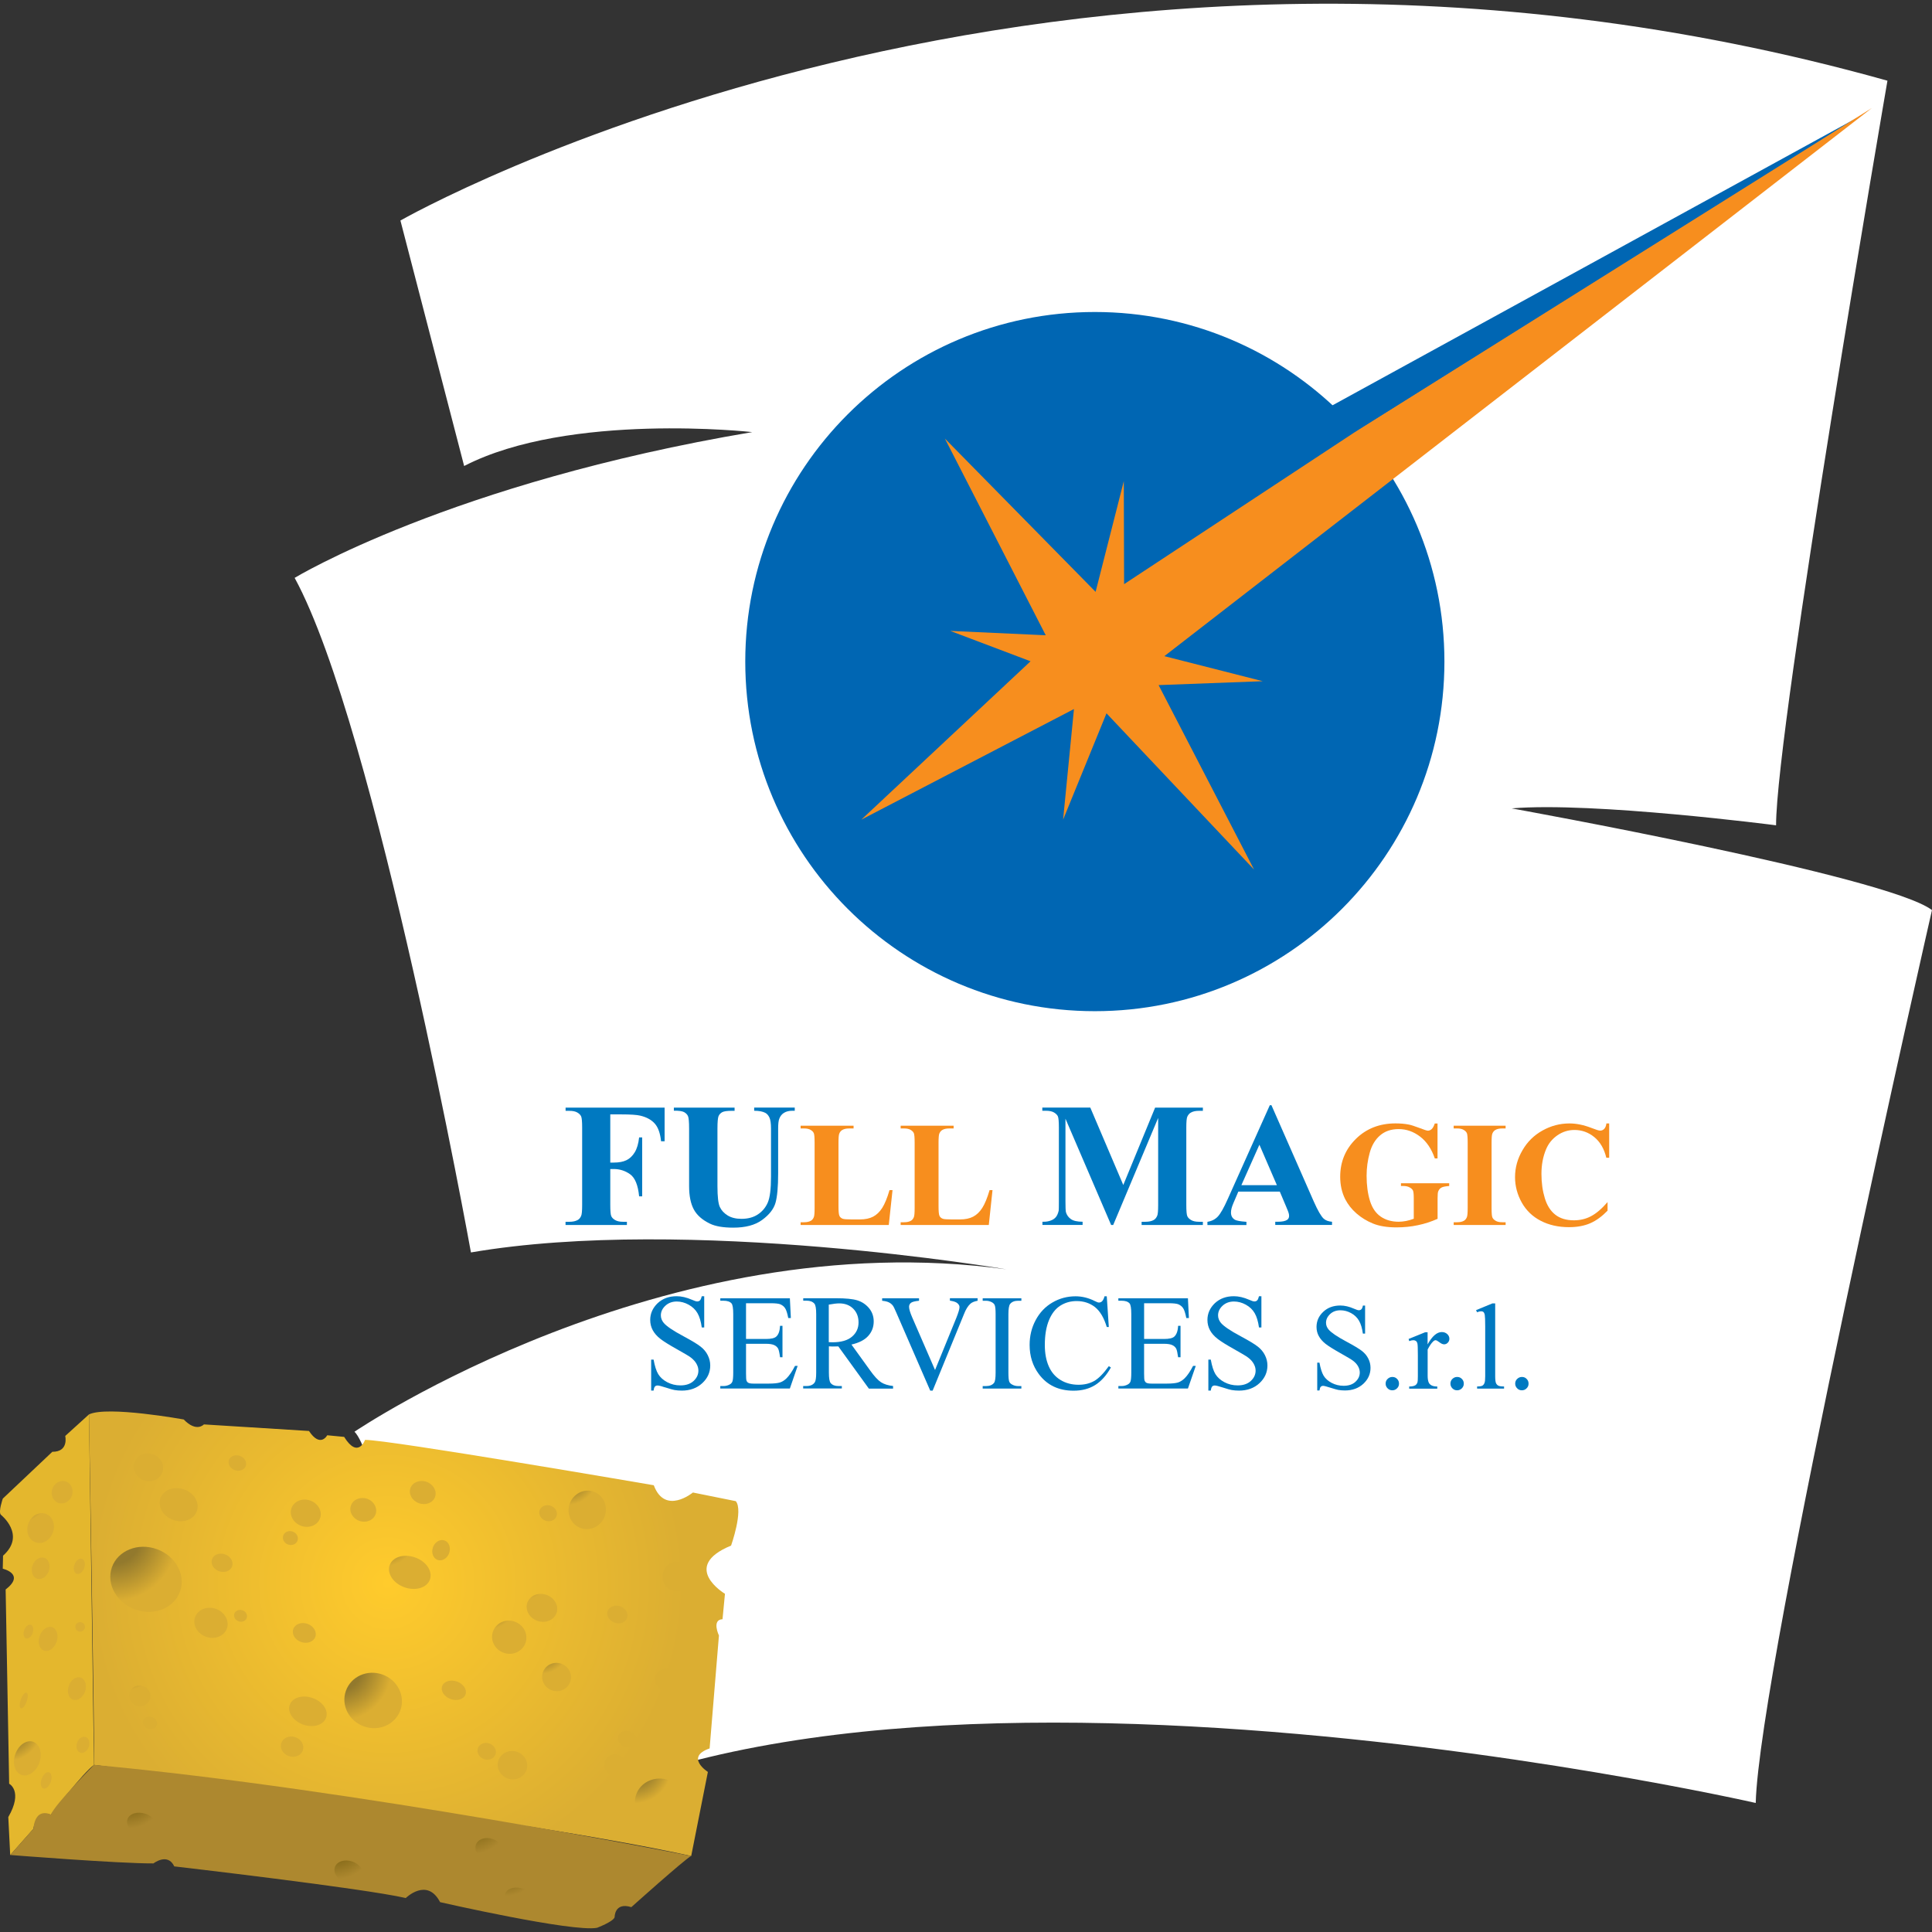 <?xml version="1.0" encoding="utf-8"?>
<!-- Generator: Adobe Illustrator 16.0.0, SVG Export Plug-In . SVG Version: 6.00 Build 0)  -->
<!DOCTYPE svg PUBLIC "-//W3C//DTD SVG 1.1//EN" "http://www.w3.org/Graphics/SVG/1.1/DTD/svg11.dtd">
<svg version="1.1" id="Livello_1" xmlns="http://www.w3.org/2000/svg" xmlns:xlink="http://www.w3.org/1999/xlink" x="0px" y="0px"
	 width="100px" height="100px" viewBox="0 0 100 100" enable-background="new 0 0 100 100" xml:space="preserve">
<rect x="0" y="0" width="100" height="100" fill="#333333" stroke="none"/>
<g>
	<path fill="#FFFFFF" d="M20.726,11.414c0,0,33.805-19.344,76.968-7.237c0,0-5.765,33.455-5.765,38.541
		c0,0-9.475-1.229-13.686-0.876c0,0,19.476,3.511,21.756,5.264c0,0-8.946,39.202-9.123,46.215c0,0-51.692-11.797-67.607,4.347
		c0,0-3.165-21.808-4.92-23.563c0,0,15.982-10.847,33.75-8.403c0,0-16.493-2.805-27.723-0.876c0,0-4.913-27.196-9.125-34.916
		c0,0,8.071-4.912,23.685-7.545c0,0-9.475-1.053-14.912,1.755L20.726,11.414z"/>
	<g>
		
			<radialGradient id="SVGID_1_" cx="-2750.031" cy="1791.548" r="2.291" gradientTransform="matrix(6.415 2.275 2.275 -6.415 13585.656 17831.106)" gradientUnits="userSpaceOnUse">
			<stop  offset="0" style="stop-color:#FFCB2C"/>
			<stop  offset="0.989" style="stop-color:#DBAE32"/>
		</radialGradient>
		<path fill="url(#SVGID_1_)" d="M4.606,73.209c0,0,0.292,16.789,0.266,18.141c0,0,22.379,2.827,30.905,4.715l0.863-4.351
			c0,0-1.206-0.767,0.09-1.216l0.482-5.844c0,0-0.39-0.82,0.186-0.843l0.126-1.316c0,0-2.342-1.399,0.317-2.496
			c0,0,0.644-1.818,0.245-2.299l-2.221-0.448c0,0-1.443,1.191-2.025-0.376c0,0-13.693-2.356-14.946-2.348
			c0,0-0.359,1.007-1.081-0.155l-0.876-0.084c0,0-0.352,0.671-0.944-0.222l-5.44-0.34c0,0-0.381,0.432-1.044-0.256
			C9.507,73.472,5.561,72.753,4.606,73.209z"/>
		<path fill="#E4B72D" d="M4.606,73.209l-1.23,1.116c0,0,0.2,0.826-0.668,0.82l-2.562,2.421c0,0-0.239,0.674-0.106,0.834
			c0,0,1.334,1.042,0.118,2.122l-0.015,0.674c0,0,1.191,0.273,0.149,1.076l0.182,10.054c0,0,0.736,0.375-0.045,1.725l0.099,1.966
			l1.199-1.354c0,0,0.121-0.981,0.904-0.735c0,0,1.688-2.202,2.235-2.575L4.606,73.209z"/>
		<path fill="#AD882F" d="M30.9,99.783c0,0,0.828-0.31,0.913-0.546c0,0-0.02-0.8,0.865-0.524c0,0,2.721-2.44,3.094-2.648
			c0,0-17.349-3.466-30.905-4.715c0,0-2.002,2.014-2.235,2.575c0,0-0.792-0.433-0.904,0.735l-1.199,1.354
			c0,0,5.63,0.446,7.414,0.436c0,0,0.733-0.573,1.078,0.154c0,0,9.815,1.135,11.981,1.638c0,0,1.104-1.087,1.777,0.213
			C22.781,98.457,29.645,100.021,30.9,99.783z"/>
		<g>
			<g>
				<g>
					
						<radialGradient id="SVGID_2_" cx="-2752.525" cy="1791.544" r="0.266" gradientTransform="matrix(6.415 2.275 2.275 -6.415 13588.512 17828.469)" gradientUnits="userSpaceOnUse">
						<stop  offset="0.284" style="stop-color:#92792D"/>
						<stop  offset="0.694" style="stop-color:#DBAE32"/>
					</radialGradient>
					<path fill="url(#SVGID_2_)" d="M8.406,76.204c-0.132,0.371-0.562,0.557-0.961,0.416c-0.398-0.143-0.618-0.559-0.486-0.928
						c0.132-0.37,0.562-0.559,0.96-0.415C8.322,75.415,8.538,75.83,8.406,76.204z"/>
				</g>
				
					<radialGradient id="SVGID_3_" cx="-2752.269" cy="1791.361" r="0.355" gradientTransform="matrix(6.415 2.275 2.275 -6.415 13588.512 17828.469)" gradientUnits="userSpaceOnUse">
					<stop  offset="0.284" style="stop-color:#92792D"/>
					<stop  offset="0.694" style="stop-color:#DBAE32"/>
				</radialGradient>
				<path fill="url(#SVGID_3_)" d="M10.189,78.215c-0.155,0.438-0.703,0.64-1.223,0.458c-0.519-0.183-0.816-0.688-0.663-1.124
					c0.155-0.438,0.703-0.64,1.222-0.457C10.049,77.273,10.346,77.78,10.189,78.215z"/>
				
					<radialGradient id="SVGID_4_" cx="-2751.928" cy="1791.78" r="0.218" gradientTransform="matrix(6.415 2.275 2.275 -6.415 13588.512 17828.469)" gradientUnits="userSpaceOnUse">
					<stop  offset="0.284" style="stop-color:#92792D"/>
					<stop  offset="0.694" style="stop-color:#DBAE32"/>
				</radialGradient>
				<path fill="url(#SVGID_4_)" d="M12.722,75.878c-0.071,0.206-0.326,0.301-0.567,0.217c-0.241-0.087-0.379-0.32-0.306-0.525
					c0.072-0.202,0.328-0.3,0.569-0.214C12.657,75.44,12.792,75.674,12.722,75.878z"/>
				<g>
					
						<radialGradient id="SVGID_5_" cx="-2752.373" cy="1790.674" r="0.694" gradientTransform="matrix(6.415 2.275 2.275 -6.415 13588.512 17828.469)" gradientUnits="userSpaceOnUse">
						<stop  offset="0.284" style="stop-color:#92792D"/>
						<stop  offset="0.694" style="stop-color:#DBAE32"/>
					</radialGradient>
					<path fill="url(#SVGID_5_)" d="M9.321,82.371c-0.306,0.865-1.342,1.284-2.317,0.938s-1.516-1.326-1.21-2.19
						c0.306-0.862,1.345-1.284,2.32-0.937C9.085,80.529,9.627,81.506,9.321,82.371z"/>
				</g>
				
					<radialGradient id="SVGID_6_" cx="-2751.697" cy="1790.537" r="0.301" gradientTransform="matrix(6.415 2.275 2.275 -6.415 13588.512 17828.469)" gradientUnits="userSpaceOnUse">
					<stop  offset="0.284" style="stop-color:#92792D"/>
					<stop  offset="0.694" style="stop-color:#DBAE32"/>
				</radialGradient>
				<path fill="url(#SVGID_6_)" d="M11.745,84.29c-0.143,0.397-0.626,0.59-1.082,0.429c-0.454-0.163-0.707-0.615-0.566-1.014
					c0.14-0.398,0.626-0.593,1.081-0.43C11.63,83.438,11.885,83.895,11.745,84.29z"/>
				
					<radialGradient id="SVGID_7_" cx="-2751.467" cy="1790.69" r="0.215" gradientTransform="matrix(6.415 2.275 2.275 -6.415 13588.512 17828.469)" gradientUnits="userSpaceOnUse">
					<stop  offset="0.284" style="stop-color:#92792D"/>
					<stop  offset="0.694" style="stop-color:#DBAE32"/>
				</radialGradient>
				<path fill="url(#SVGID_7_)" d="M12.77,83.747c-0.056,0.157-0.245,0.236-0.421,0.171c-0.177-0.061-0.273-0.241-0.22-0.397
					c0.057-0.158,0.245-0.233,0.421-0.172C12.728,83.41,12.826,83.587,12.77,83.747z"/>
				
					<radialGradient id="SVGID_8_" cx="-2751.754" cy="1791.021" r="0.296" gradientTransform="matrix(6.415 2.275 2.275 -6.415 13588.512 17828.469)" gradientUnits="userSpaceOnUse">
					<stop  offset="0.284" style="stop-color:#92792D"/>
					<stop  offset="0.694" style="stop-color:#DBAE32"/>
				</radialGradient>
				<path fill="url(#SVGID_8_)" d="M12.015,81.074c-0.084,0.241-0.388,0.354-0.674,0.253c-0.289-0.102-0.452-0.379-0.368-0.621
					c0.087-0.241,0.387-0.354,0.677-0.252C11.936,80.557,12.099,80.835,12.015,81.074z"/>
				
					<radialGradient id="SVGID_9_" cx="-2751.299" cy="1791.602" r="0.244" gradientTransform="matrix(6.415 2.275 2.275 -6.415 13588.512 17828.469)" gradientUnits="userSpaceOnUse">
					<stop  offset="0.284" style="stop-color:#92792D"/>
					<stop  offset="0.694" style="stop-color:#DBAE32"/>
				</radialGradient>
				<path fill="url(#SVGID_9_)" d="M16.566,78.586c-0.129,0.362-0.564,0.536-0.972,0.393c-0.41-0.146-0.635-0.556-0.508-0.915
					c0.13-0.363,0.564-0.54,0.972-0.397C16.468,77.811,16.696,78.223,16.566,78.586z"/>
				
					<radialGradient id="SVGID_10_" cx="-2751.304" cy="1791.398" r="0.175" gradientTransform="matrix(6.415 2.275 2.275 -6.415 13588.512 17828.469)" gradientUnits="userSpaceOnUse">
					<stop  offset="0.284" style="stop-color:#92792D"/>
					<stop  offset="0.694" style="stop-color:#DBAE32"/>
				</radialGradient>
				<path fill="url(#SVGID_10_)" d="M15.401,79.74c-0.067,0.188-0.287,0.277-0.489,0.205c-0.205-0.07-0.318-0.281-0.25-0.467
					c0.064-0.186,0.284-0.277,0.488-0.204C15.354,79.347,15.466,79.554,15.401,79.74z"/>
				
					<radialGradient id="SVGID_11_" cx="-2750.88" cy="1791.764" r="0.301" gradientTransform="matrix(6.415 2.275 2.275 -6.415 13588.512 17828.469)" gradientUnits="userSpaceOnUse">
					<stop  offset="0.284" style="stop-color:#92792D"/>
					<stop  offset="0.694" style="stop-color:#DBAE32"/>
				</radialGradient>
				<path fill="url(#SVGID_11_)" d="M19.442,78.372c-0.112,0.317-0.488,0.473-0.842,0.349c-0.354-0.127-0.547-0.483-0.435-0.798
					c0.112-0.313,0.489-0.469,0.843-0.346C19.358,77.7,19.552,78.061,19.442,78.372z"/>
				
					<radialGradient id="SVGID_12_" cx="-2750.492" cy="1792.016" r="0.209" gradientTransform="matrix(6.415 2.275 2.275 -6.415 13588.512 17828.469)" gradientUnits="userSpaceOnUse">
					<stop  offset="0.284" style="stop-color:#92792D"/>
					<stop  offset="0.694" style="stop-color:#DBAE32"/>
				</radialGradient>
				<path fill="url(#SVGID_12_)" d="M22.52,77.479c-0.109,0.306-0.483,0.451-0.833,0.328c-0.354-0.123-0.551-0.475-0.444-0.781
					c0.11-0.306,0.483-0.451,0.834-0.328C22.43,76.825,22.627,77.173,22.52,77.479z"/>
				
					<radialGradient id="SVGID_13_" cx="-2750.183" cy="1791.69" r="0.12" gradientTransform="matrix(6.415 2.275 2.275 -6.415 13588.512 17828.469)" gradientUnits="userSpaceOnUse">
					<stop  offset="0.284" style="stop-color:#92792D"/>
					<stop  offset="0.694" style="stop-color:#DBAE32"/>
				</radialGradient>
				<path fill="url(#SVGID_13_)" d="M23.25,80.386c-0.098,0.277-0.368,0.438-0.598,0.356c-0.233-0.081-0.34-0.373-0.242-0.654
					c0.099-0.277,0.365-0.435,0.598-0.354C23.242,79.815,23.346,80.107,23.25,80.386z"/>
				
					<radialGradient id="SVGID_14_" cx="-2750.466" cy="1791.407" r="0.395" gradientTransform="matrix(6.415 2.275 2.275 -6.415 13588.512 17828.469)" gradientUnits="userSpaceOnUse">
					<stop  offset="0.284" style="stop-color:#92792D"/>
					<stop  offset="0.694" style="stop-color:#DBAE32"/>
				</radialGradient>
				<path fill="url(#SVGID_14_)" d="M22.253,81.754c-0.151,0.429-0.738,0.609-1.317,0.404c-0.576-0.202-0.918-0.717-0.767-1.144
					s0.738-0.606,1.317-0.401C22.06,80.816,22.405,81.327,22.253,81.754z"/>
				
					<radialGradient id="SVGID_15_" cx="-2750.995" cy="1790.711" r="0.284" gradientTransform="matrix(6.415 2.275 2.275 -6.415 13588.512 17828.469)" gradientUnits="userSpaceOnUse">
					<stop  offset="0.284" style="stop-color:#92792D"/>
					<stop  offset="0.694" style="stop-color:#DBAE32"/>
				</radialGradient>
				<path fill="url(#SVGID_15_)" d="M16.322,84.722c-0.092,0.259-0.424,0.379-0.738,0.267c-0.317-0.108-0.498-0.412-0.404-0.67
					c0.092-0.259,0.421-0.381,0.738-0.268C16.23,84.159,16.412,84.461,16.322,84.722z"/>
				
					<radialGradient id="SVGID_16_" cx="-2750.791" cy="1790.166" r="0.287" gradientTransform="matrix(6.415 2.275 2.275 -6.415 13588.512 17828.469)" gradientUnits="userSpaceOnUse">
					<stop  offset="0.284" style="stop-color:#92792D"/>
					<stop  offset="0.694" style="stop-color:#DBAE32"/>
				</radialGradient>
				<path fill="url(#SVGID_16_)" d="M16.878,88.909c-0.134,0.379-0.665,0.539-1.185,0.356c-0.52-0.186-0.832-0.644-0.697-1.021
					c0.135-0.38,0.666-0.54,1.182-0.354C16.702,88.072,17.013,88.529,16.878,88.909z"/>
				
					<radialGradient id="SVGID_17_" cx="-2750.769" cy="1789.861" r="0.22" gradientTransform="matrix(6.415 2.275 2.275 -6.415 13588.512 17828.469)" gradientUnits="userSpaceOnUse">
					<stop  offset="0.284" style="stop-color:#92792D"/>
					<stop  offset="0.694" style="stop-color:#DBAE32"/>
				</radialGradient>
				<path fill="url(#SVGID_17_)" d="M15.674,90.602c-0.096,0.27-0.421,0.401-0.728,0.293c-0.306-0.107-0.478-0.415-0.382-0.683
					c0.095-0.271,0.418-0.399,0.727-0.292C15.598,90.026,15.769,90.332,15.674,90.602z"/>
				
					<radialGradient id="SVGID_18_" cx="-2751.985" cy="1789.846" r="0.359" gradientTransform="matrix(6.415 2.275 2.275 -6.415 13588.512 17828.469)" gradientUnits="userSpaceOnUse">
					<stop  offset="0.284" style="stop-color:#92792D"/>
					<stop  offset="0.694" style="stop-color:#DBAE32"/>
				</radialGradient>
				<path fill="url(#SVGID_18_)" d="M7.754,87.965c-0.102,0.279-0.413,0.422-0.7,0.318c-0.286-0.102-0.44-0.41-0.342-0.688
					c0.098-0.277,0.413-0.421,0.699-0.32C7.701,87.378,7.853,87.688,7.754,87.965z"/>
				
					<radialGradient id="SVGID_19_" cx="-2751.807" cy="1789.685" r="0.151" gradientTransform="matrix(6.415 2.275 2.275 -6.415 13588.512 17828.469)" gradientUnits="userSpaceOnUse">
					<stop  offset="0.284" style="stop-color:#92792D"/>
					<stop  offset="0.694" style="stop-color:#DBAE32"/>
				</radialGradient>
				<path fill="url(#SVGID_19_)" d="M8.114,89.302c-0.06,0.168-0.264,0.247-0.461,0.177c-0.194-0.07-0.303-0.261-0.247-0.426
					c0.059-0.166,0.267-0.247,0.46-0.178C8.063,88.945,8.173,89.133,8.114,89.302z"/>
				
					<radialGradient id="SVGID_20_" cx="-2750.419" cy="1790.307" r="0.565" gradientTransform="matrix(6.415 2.275 2.275 -6.415 13588.512 17828.469)" gradientUnits="userSpaceOnUse">
					<stop  offset="0.284" style="stop-color:#92792D"/>
					<stop  offset="0.694" style="stop-color:#DBAE32"/>
				</radialGradient>
				<path fill="url(#SVGID_20_)" d="M20.726,88.517c-0.264,0.74-1.107,1.119-1.887,0.842c-0.781-0.278-1.2-1.102-0.935-1.842
					c0.263-0.745,1.109-1.121,1.887-0.846C20.571,86.948,20.99,87.774,20.726,88.517z"/>
				
					<radialGradient id="SVGID_21_" cx="-2749.764" cy="1790.69" r="0.163" gradientTransform="matrix(6.415 2.275 2.275 -6.415 13588.512 17828.469)" gradientUnits="userSpaceOnUse">
					<stop  offset="0.284" style="stop-color:#92792D"/>
					<stop  offset="0.694" style="stop-color:#DBAE32"/>
				</radialGradient>
				<path fill="url(#SVGID_21_)" d="M24.096,87.704c-0.09,0.25-0.433,0.359-0.767,0.239c-0.335-0.118-0.534-0.419-0.444-0.669
					s0.432-0.356,0.767-0.239C23.986,87.157,24.185,87.453,24.096,87.704z"/>
				
					<radialGradient id="SVGID_22_" cx="-2749.36" cy="1790.36" r="0.184" gradientTransform="matrix(6.415 2.275 2.275 -6.415 13588.512 17828.469)" gradientUnits="userSpaceOnUse">
					<stop  offset="0.284" style="stop-color:#92792D"/>
					<stop  offset="0.694" style="stop-color:#DBAE32"/>
				</radialGradient>
				<path fill="url(#SVGID_22_)" d="M25.646,90.807c-0.079,0.223-0.345,0.332-0.598,0.244c-0.25-0.09-0.39-0.339-0.312-0.564
					c0.079-0.224,0.348-0.334,0.595-0.244C25.584,90.332,25.725,90.585,25.646,90.807z"/>
				
					<radialGradient id="SVGID_23_" cx="-2749.162" cy="1790.292" r="0.23" gradientTransform="matrix(6.415 2.275 2.275 -6.415 13588.512 17828.469)" gradientUnits="userSpaceOnUse">
					<stop  offset="0.284" style="stop-color:#92792D"/>
					<stop  offset="0.694" style="stop-color:#DBAE32"/>
				</radialGradient>
				<path fill="url(#SVGID_23_)" d="M27.249,91.621c-0.135,0.382-0.567,0.574-0.969,0.434c-0.398-0.141-0.612-0.564-0.48-0.943
					c0.138-0.383,0.57-0.576,0.969-0.436C27.17,90.817,27.384,91.24,27.249,91.621z"/>
				
					<radialGradient id="SVGID_24_" cx="-2748.061" cy="1790.36" r="0.408" gradientTransform="matrix(6.415 2.275 2.275 -6.415 13588.512 17828.469)" gradientUnits="userSpaceOnUse">
					<stop  offset="0.284" style="stop-color:#92792D"/>
					<stop  offset="0.694" style="stop-color:#DBAE32"/>
				</radialGradient>
				<path fill="url(#SVGID_24_)" d="M35.486,93.786c-0.233,0.661-0.998,0.992-1.702,0.742c-0.705-0.25-1.089-0.988-0.854-1.648
					c0.232-0.659,0.994-0.989,1.699-0.739C35.337,92.392,35.719,93.127,35.486,93.786z"/>
				
					<radialGradient id="SVGID_25_" cx="-2749.293" cy="1792.287" r="0.35" gradientTransform="matrix(6.415 2.275 2.275 -6.415 13588.512 17828.469)" gradientUnits="userSpaceOnUse">
					<stop  offset="0.284" style="stop-color:#92792D"/>
					<stop  offset="0.694" style="stop-color:#DBAE32"/>
				</radialGradient>
				<path fill="url(#SVGID_25_)" d="M31.305,78.473c-0.186,0.52-0.739,0.799-1.242,0.621c-0.502-0.177-0.758-0.744-0.575-1.264
					c0.185-0.517,0.741-0.798,1.244-0.621C31.231,77.389,31.487,77.957,31.305,78.473z"/>
				
					<radialGradient id="SVGID_26_" cx="-2749.518" cy="1792.23" r="0.123" gradientTransform="matrix(6.415 2.275 2.275 -6.415 13588.512 17828.469)" gradientUnits="userSpaceOnUse">
					<stop  offset="0.284" style="stop-color:#92792D"/>
					<stop  offset="0.694" style="stop-color:#DBAE32"/>
				</radialGradient>
				<path fill="url(#SVGID_26_)" d="M28.805,78.479c-0.076,0.214-0.332,0.318-0.573,0.23c-0.241-0.084-0.376-0.328-0.3-0.542
					c0.076-0.21,0.332-0.314,0.573-0.23C28.749,78.024,28.883,78.266,28.805,78.479z"/>
				
					<radialGradient id="SVGID_27_" cx="-2748.501" cy="1792.073" r="0.291" gradientTransform="matrix(6.415 2.275 2.275 -6.415 13588.512 17828.469)" gradientUnits="userSpaceOnUse">
					<stop  offset="0.284" style="stop-color:#92792D"/>
					<stop  offset="0.694" style="stop-color:#DBAE32"/>
				</radialGradient>
				<path fill="url(#SVGID_27_)" d="M35.748,81.846c-0.141,0.398-0.573,0.609-0.964,0.473c-0.39-0.138-0.589-0.573-0.449-0.973
					c0.14-0.397,0.573-0.612,0.963-0.472C35.688,81.012,35.888,81.447,35.748,81.846z"/>
				
					<radialGradient id="SVGID_28_" cx="-2748.266" cy="1791.309" r="0.169" gradientTransform="matrix(6.415 2.275 2.275 -6.415 13588.512 17828.469)" gradientUnits="userSpaceOnUse">
					<stop  offset="0.284" style="stop-color:#92792D"/>
					<stop  offset="0.694" style="stop-color:#DBAE32"/>
				</radialGradient>
				<path fill="url(#SVGID_28_)" d="M35.076,87.151c-0.104,0.297-0.444,0.446-0.761,0.334c-0.318-0.113-0.486-0.444-0.382-0.741
					c0.106-0.295,0.446-0.447,0.764-0.335C35.011,86.524,35.18,86.855,35.076,87.151z"/>
				
					<radialGradient id="SVGID_29_" cx="-2748.779" cy="1791.654" r="0.179" gradientTransform="matrix(6.415 2.275 2.275 -6.415 13588.512 17828.469)" gradientUnits="userSpaceOnUse">
					<stop  offset="0.284" style="stop-color:#92792D"/>
					<stop  offset="0.694" style="stop-color:#DBAE32"/>
				</radialGradient>
				<path fill="url(#SVGID_29_)" d="M32.461,83.747c-0.082,0.23-0.374,0.34-0.652,0.242c-0.28-0.099-0.438-0.368-0.356-0.602
					c0.082-0.232,0.376-0.34,0.655-0.242C32.383,83.247,32.545,83.515,32.461,83.747z"/>
				
					<radialGradient id="SVGID_30_" cx="-2749.35" cy="1791.481" r="0.313" gradientTransform="matrix(6.415 2.275 2.275 -6.415 13588.512 17828.469)" gradientUnits="userSpaceOnUse">
					<stop  offset="0.284" style="stop-color:#92792D"/>
					<stop  offset="0.694" style="stop-color:#DBAE32"/>
				</radialGradient>
				<path fill="url(#SVGID_30_)" d="M28.805,83.492c-0.129,0.37-0.576,0.55-0.994,0.402c-0.418-0.15-0.648-0.571-0.517-0.938
					c0.132-0.372,0.575-0.554,0.994-0.405C28.707,82.699,28.937,83.121,28.805,83.492z"/>
				
					<radialGradient id="SVGID_31_" cx="-2749.533" cy="1791.183" r="0.324" gradientTransform="matrix(6.415 2.275 2.275 -6.415 13588.512 17828.469)" gradientUnits="userSpaceOnUse">
					<stop  offset="0.284" style="stop-color:#92792D"/>
					<stop  offset="0.694" style="stop-color:#DBAE32"/>
				</radialGradient>
				<path fill="url(#SVGID_31_)" d="M27.199,85.039c-0.157,0.446-0.663,0.674-1.129,0.509c-0.463-0.166-0.713-0.658-0.553-1.104
					c0.157-0.446,0.663-0.674,1.125-0.508C27.109,84.102,27.356,84.593,27.199,85.039z"/>
				
					<radialGradient id="SVGID_32_" cx="-2749.041" cy="1790.994" r="0.32" gradientTransform="matrix(6.415 2.275 2.275 -6.415 13588.512 17828.469)" gradientUnits="userSpaceOnUse">
					<stop  offset="0.284" style="stop-color:#92792D"/>
					<stop  offset="0.694" style="stop-color:#DBAE32"/>
				</radialGradient>
				<path fill="url(#SVGID_32_)" d="M29.513,87.053c-0.134,0.382-0.559,0.575-0.949,0.438c-0.391-0.138-0.596-0.56-0.461-0.939
					c0.135-0.378,0.559-0.577,0.949-0.438C29.442,86.252,29.647,86.671,29.513,87.053z"/>
				
					<radialGradient id="SVGID_33_" cx="-2748.391" cy="1790.795" r="0.162" gradientTransform="matrix(6.415 2.275 2.275 -6.415 13588.512 17828.469)" gradientUnits="userSpaceOnUse">
					<stop  offset="0.284" style="stop-color:#92792D"/>
					<stop  offset="0.694" style="stop-color:#DBAE32"/>
				</radialGradient>
				<path fill="url(#SVGID_33_)" d="M32.945,90.181c-0.079,0.225-0.354,0.329-0.612,0.236c-0.262-0.094-0.407-0.346-0.329-0.567
					s0.354-0.328,0.615-0.235C32.874,89.701,33.023,89.957,32.945,90.181z"/>
				
					<radialGradient id="SVGID_34_" cx="-2748.376" cy="1790.595" r="0.109" gradientTransform="matrix(6.415 2.275 2.275 -6.415 13588.512 17828.469)" gradientUnits="userSpaceOnUse">
					<stop  offset="0.284" style="stop-color:#92792D"/>
					<stop  offset="0.694" style="stop-color:#DBAE32"/>
				</radialGradient>
				<path fill="url(#SVGID_34_)" d="M32.35,91.538c-0.102,0.288-0.418,0.438-0.706,0.337c-0.289-0.102-0.438-0.419-0.337-0.709
					c0.102-0.285,0.419-0.438,0.705-0.336C32.299,90.934,32.45,91.248,32.35,91.538z"/>
			</g>
		</g>
		<g>
			<g>
				<g>
					
						<radialGradient id="SVGID_35_" cx="-2753.054" cy="1791.109" r="0.186" gradientTransform="matrix(6.415 2.275 2.275 -6.415 13588.512 17828.469)" gradientUnits="userSpaceOnUse">
						<stop  offset="0.284" style="stop-color:#92792D"/>
						<stop  offset="0.694" style="stop-color:#DBAE32"/>
					</radialGradient>
					<path fill="url(#SVGID_35_)" d="M3.722,77.414c-0.11,0.31-0.424,0.475-0.703,0.377c-0.278-0.099-0.415-0.428-0.308-0.733
						c0.109-0.306,0.424-0.475,0.702-0.377C3.69,76.779,3.828,77.108,3.722,77.414z"/>
				</g>
				<g>
					
						<radialGradient id="SVGID_36_" cx="-2753.17" cy="1790.769" r="0.343" gradientTransform="matrix(6.415 2.275 2.275 -6.415 13588.512 17828.469)" gradientUnits="userSpaceOnUse">
						<stop  offset="0.284" style="stop-color:#92792D"/>
						<stop  offset="0.694" style="stop-color:#DBAE32"/>
					</radialGradient>
					<path fill="url(#SVGID_36_)" d="M2.741,79.319c-0.146,0.409-0.547,0.637-0.901,0.513c-0.351-0.123-0.522-0.556-0.376-0.966
						c0.146-0.406,0.548-0.638,0.901-0.512C2.719,78.479,2.885,78.911,2.741,79.319z"/>
				</g>
				
					<radialGradient id="SVGID_37_" cx="-2753.023" cy="1790.502" r="0.218" gradientTransform="matrix(6.415 2.275 2.275 -6.415 13588.512 17828.469)" gradientUnits="userSpaceOnUse">
					<stop  offset="0.284" style="stop-color:#92792D"/>
					<stop  offset="0.694" style="stop-color:#DBAE32"/>
				</radialGradient>
				<path fill="url(#SVGID_37_)" d="M2.522,81.324c-0.107,0.295-0.379,0.469-0.609,0.387c-0.233-0.08-0.334-0.39-0.23-0.684
					c0.107-0.299,0.379-0.473,0.613-0.392C2.528,80.717,2.629,81.027,2.522,81.324z"/>
				<g>
					
						<radialGradient id="SVGID_38_" cx="-2752.724" cy="1790.658" r="0.104" gradientTransform="matrix(6.415 2.275 2.275 -6.415 13588.512 17828.469)" gradientUnits="userSpaceOnUse">
						<stop  offset="0.284" style="stop-color:#92792D"/>
						<stop  offset="0.694" style="stop-color:#DBAE32"/>
					</radialGradient>
					<path fill="url(#SVGID_38_)" d="M4.359,81.16c-0.076,0.214-0.25,0.349-0.39,0.299c-0.138-0.051-0.191-0.265-0.115-0.478
						c0.076-0.211,0.25-0.346,0.388-0.298C4.385,80.733,4.435,80.948,4.359,81.16z"/>
				</g>
				
					<radialGradient id="SVGID_39_" cx="-2752.944" cy="1790.02" r="0.155" gradientTransform="matrix(6.415 2.275 2.275 -6.415 13588.512 17828.469)" gradientUnits="userSpaceOnUse">
					<stop  offset="0.284" style="stop-color:#92792D"/>
					<stop  offset="0.694" style="stop-color:#DBAE32"/>
				</radialGradient>
				<path fill="url(#SVGID_39_)" d="M1.691,84.528c-0.071,0.193-0.225,0.317-0.346,0.275c-0.121-0.044-0.163-0.236-0.093-0.431
					c0.07-0.193,0.222-0.316,0.343-0.275C1.717,84.141,1.758,84.334,1.691,84.528z"/>
				
					<radialGradient id="SVGID_40_" cx="-2752.766" cy="1789.998" r="0.259" gradientTransform="matrix(6.415 2.275 2.275 -6.415 13588.512 17828.469)" gradientUnits="userSpaceOnUse">
					<stop  offset="0.284" style="stop-color:#92792D"/>
					<stop  offset="0.694" style="stop-color:#DBAE32"/>
				</radialGradient>
				<path fill="url(#SVGID_40_)" d="M2.927,84.986c-0.118,0.334-0.41,0.535-0.651,0.449c-0.242-0.085-0.343-0.425-0.222-0.759
					c0.118-0.334,0.41-0.536,0.652-0.452C2.947,84.313,3.045,84.651,2.927,84.986z"/>
				
					<radialGradient id="SVGID_41_" cx="-2752.556" cy="1790.202" r="0.071" gradientTransform="matrix(6.415 2.275 2.275 -6.415 13588.512 17828.469)" gradientUnits="userSpaceOnUse">
					<stop  offset="0.284" style="stop-color:#92792D"/>
					<stop  offset="0.694" style="stop-color:#DBAE32"/>
				</radialGradient>
				<path fill="url(#SVGID_41_)" d="M4.385,84.29c-0.048,0.128-0.188,0.199-0.318,0.15c-0.132-0.047-0.199-0.19-0.154-0.317
					c0.048-0.129,0.188-0.196,0.317-0.15C4.362,84.02,4.432,84.159,4.385,84.29z"/>
				
					<radialGradient id="SVGID_42_" cx="-2752.777" cy="1789.517" r="0.174" gradientTransform="matrix(6.415 2.275 2.275 -6.415 13588.512 17828.469)" gradientUnits="userSpaceOnUse">
					<stop  offset="0.284" style="stop-color:#92792D"/>
					<stop  offset="0.694" style="stop-color:#DBAE32"/>
				</radialGradient>
				<path fill="url(#SVGID_42_)" d="M1.379,88.069c-0.079,0.221-0.21,0.379-0.292,0.349C1.003,88.389,1,88.184,1.079,87.963
					c0.079-0.225,0.21-0.38,0.295-0.349C1.455,87.643,1.458,87.848,1.379,88.069z"/>
				
					<radialGradient id="SVGID_43_" cx="-2752.646" cy="1789.045" r="0.363" gradientTransform="matrix(6.415 2.275 2.275 -6.415 13588.512 17828.469)" gradientUnits="userSpaceOnUse">
					<stop  offset="0.284" style="stop-color:#92792D"/>
					<stop  offset="0.694" style="stop-color:#DBAE32"/>
				</radialGradient>
				<path fill="url(#SVGID_43_)" d="M2.037,91.234c-0.168,0.475-0.584,0.758-0.927,0.637c-0.342-0.123-0.486-0.604-0.317-1.078
					c0.168-0.476,0.584-0.758,0.927-0.638C2.062,90.278,2.205,90.763,2.037,91.234z"/>
				
					<radialGradient id="SVGID_44_" cx="-2752.404" cy="1789.029" r="0.135" gradientTransform="matrix(6.415 2.275 2.275 -6.415 13588.512 17828.469)" gradientUnits="userSpaceOnUse">
					<stop  offset="0.284" style="stop-color:#92792D"/>
					<stop  offset="0.694" style="stop-color:#DBAE32"/>
				</radialGradient>
				<path fill="url(#SVGID_44_)" d="M2.626,92.237c-0.082,0.232-0.255,0.381-0.385,0.336c-0.129-0.045-0.169-0.269-0.084-0.503
					c0.082-0.233,0.252-0.383,0.385-0.336C2.671,91.778,2.708,92.006,2.626,92.237z"/>
				
					<radialGradient id="SVGID_45_" cx="-2752.258" cy="1789.322" r="0.253" gradientTransform="matrix(6.415 2.275 2.275 -6.415 13588.512 17828.469)" gradientUnits="userSpaceOnUse">
					<stop  offset="0.284" style="stop-color:#92792D"/>
					<stop  offset="0.694" style="stop-color:#DBAE32"/>
				</radialGradient>
				<path fill="url(#SVGID_45_)" d="M4.595,90.42c-0.079,0.222-0.278,0.356-0.446,0.295c-0.166-0.06-0.239-0.286-0.16-0.512
					c0.078-0.225,0.278-0.354,0.446-0.297C4.604,89.968,4.674,90.198,4.595,90.42z"/>
				
					<radialGradient id="SVGID_46_" cx="-2752.41" cy="1789.727" r="0.173" gradientTransform="matrix(6.415 2.275 2.275 -6.415 13588.512 17828.469)" gradientUnits="userSpaceOnUse">
					<stop  offset="0.284" style="stop-color:#92792D"/>
					<stop  offset="0.694" style="stop-color:#DBAE32"/>
				</radialGradient>
				<path fill="url(#SVGID_46_)" d="M4.401,87.553c-0.11,0.314-0.391,0.502-0.624,0.42c-0.233-0.083-0.329-0.403-0.216-0.718
					c0.111-0.318,0.39-0.503,0.623-0.421C4.415,86.915,4.514,87.237,4.401,87.553z"/>
			</g>
		</g>
		<g>
			
				<radialGradient id="SVGID_47_" cx="-2751.614" cy="1789.567" r="0.126" gradientTransform="matrix(6.415 2.275 2.275 -6.415 13585.656 17831.106)" gradientUnits="userSpaceOnUse">
				<stop  offset="0.164" style="stop-color:#6A550A"/>
				<stop  offset="1" style="stop-color:#AD882F"/>
			</radialGradient>
			<path fill="url(#SVGID_47_)" d="M6.438,93.231c-0.079,0.222-0.382,0.317-0.68,0.213c-0.298-0.106-0.475-0.37-0.396-0.596
				c0.079-0.223,0.385-0.32,0.682-0.213C6.339,92.742,6.516,93.006,6.438,93.231z"/>
			
				<radialGradient id="SVGID_48_" cx="-2751.373" cy="1789.414" r="0.302" gradientTransform="matrix(6.415 2.275 2.275 -6.415 13585.656 17831.106)" gradientUnits="userSpaceOnUse">
				<stop  offset="0.164" style="stop-color:#6A550A"/>
				<stop  offset="1" style="stop-color:#AD882F"/>
			</radialGradient>
			<path fill="url(#SVGID_48_)" d="M8.114,94.693c-0.107,0.298-0.53,0.419-0.946,0.271c-0.416-0.148-0.671-0.512-0.568-0.807
				c0.107-0.294,0.531-0.416,0.95-0.269C7.965,94.035,8.218,94.396,8.114,94.693z"/>
			
				<radialGradient id="SVGID_49_" cx="-2751.818" cy="1789.137" r="0.1" gradientTransform="matrix(6.415 2.275 2.275 -6.415 13585.656 17831.106)" gradientUnits="userSpaceOnUse">
				<stop  offset="0.164" style="stop-color:#6A550A"/>
				<stop  offset="1" style="stop-color:#AD882F"/>
			</radialGradient>
			<path fill="url(#SVGID_49_)" d="M4.033,95.632C3.974,95.8,3.769,95.88,3.573,95.81c-0.194-0.07-0.306-0.262-0.247-0.431
				c0.059-0.165,0.264-0.244,0.458-0.174C3.983,95.272,4.092,95.463,4.033,95.632z"/>
			
				<radialGradient id="SVGID_50_" cx="-2751.096" cy="1789.793" r="0.107" gradientTransform="matrix(6.415 2.275 2.275 -6.415 13585.656 17831.106)" gradientUnits="userSpaceOnUse">
				<stop  offset="0.164" style="stop-color:#6A550A"/>
				<stop  offset="1" style="stop-color:#AD882F"/>
			</radialGradient>
			<path fill="url(#SVGID_50_)" d="M10.2,93.071c-0.062,0.174-0.286,0.258-0.5,0.182c-0.213-0.075-0.337-0.281-0.275-0.455
				c0.065-0.177,0.287-0.257,0.5-0.182C10.141,92.689,10.262,92.894,10.2,93.071z"/>
			
				<radialGradient id="SVGID_51_" cx="-2750.556" cy="1789.671" r="0.179" gradientTransform="matrix(6.415 2.275 2.275 -6.415 13585.656 17831.106)" gradientUnits="userSpaceOnUse">
				<stop  offset="0.164" style="stop-color:#6A550A"/>
				<stop  offset="1" style="stop-color:#AD882F"/>
			</radialGradient>
			<path fill="url(#SVGID_51_)" d="M13.834,94.983c-0.068,0.186-0.404,0.233-0.756,0.11c-0.354-0.125-0.586-0.377-0.52-0.563
				c0.068-0.186,0.408-0.236,0.758-0.109C13.668,94.546,13.902,94.798,13.834,94.983z"/>
			
				<radialGradient id="SVGID_52_" cx="-2750.564" cy="1789.574" r="0.043" gradientTransform="matrix(6.415 2.275 2.275 -6.415 13585.656 17831.106)" gradientUnits="userSpaceOnUse">
				<stop  offset="0.164" style="stop-color:#6A550A"/>
				<stop  offset="1" style="stop-color:#AD882F"/>
			</radialGradient>
			<path fill="url(#SVGID_52_)" d="M12.792,95.69c-0.045,0.121-0.222,0.169-0.399,0.106c-0.177-0.063-0.284-0.21-0.241-0.33
				c0.042-0.121,0.222-0.169,0.398-0.104C12.725,95.421,12.834,95.57,12.792,95.69z"/>
			
				<radialGradient id="SVGID_53_" cx="-2750.189" cy="1789.829" r="0.16" gradientTransform="matrix(6.415 2.275 2.275 -6.415 13585.656 17831.106)" gradientUnits="userSpaceOnUse">
				<stop  offset="0.164" style="stop-color:#6A550A"/>
				<stop  offset="1" style="stop-color:#AD882F"/>
			</radialGradient>
			<path fill="url(#SVGID_53_)" d="M16.474,94.804c-0.09,0.25-0.441,0.354-0.784,0.232c-0.343-0.123-0.551-0.423-0.46-0.676
				c0.087-0.25,0.438-0.354,0.784-0.234C16.356,94.247,16.563,94.551,16.474,94.804z"/>
			
				<radialGradient id="SVGID_54_" cx="-2749.809" cy="1790.064" r="0.054" gradientTransform="matrix(6.415 2.275 2.275 -6.415 13585.656 17831.106)" gradientUnits="userSpaceOnUse">
				<stop  offset="0.164" style="stop-color:#6A550A"/>
				<stop  offset="1" style="stop-color:#AD882F"/>
			</radialGradient>
			<path fill="url(#SVGID_54_)" d="M18.811,94.287c-0.059,0.165-0.278,0.241-0.495,0.165c-0.213-0.075-0.339-0.27-0.278-0.438
				c0.059-0.165,0.281-0.241,0.494-0.165C18.746,93.925,18.872,94.121,18.811,94.287z"/>
			
				<radialGradient id="SVGID_55_" cx="-2749.555" cy="1789.826" r="0.052" gradientTransform="matrix(6.415 2.275 2.275 -6.415 13585.656 17831.106)" gradientUnits="userSpaceOnUse">
				<stop  offset="0.164" style="stop-color:#6A550A"/>
				<stop  offset="1" style="stop-color:#AD882F"/>
			</radialGradient>
			<path fill="url(#SVGID_55_)" d="M19.883,96.39c-0.056,0.157-0.267,0.228-0.472,0.154c-0.206-0.072-0.323-0.257-0.268-0.418
				c0.057-0.156,0.268-0.227,0.472-0.154C19.819,96.045,19.939,96.23,19.883,96.39z"/>
			
				<radialGradient id="SVGID_56_" cx="-2749.759" cy="1789.593" r="0.317" gradientTransform="matrix(6.415 2.275 2.275 -6.415 13585.656 17831.106)" gradientUnits="userSpaceOnUse">
				<stop  offset="0.164" style="stop-color:#6A550A"/>
				<stop  offset="1" style="stop-color:#AD882F"/>
			</radialGradient>
			<path fill="url(#SVGID_56_)" d="M18.779,97.154c-0.104,0.295-0.514,0.422-0.913,0.281s-0.637-0.497-0.531-0.796
				c0.104-0.298,0.514-0.423,0.913-0.283C18.648,96.5,18.886,96.854,18.779,97.154z"/>
			
				<radialGradient id="SVGID_57_" cx="-2748.863" cy="1790.128" r="0.334" gradientTransform="matrix(6.415 2.275 2.275 -6.415 13585.656 17831.106)" gradientUnits="userSpaceOnUse">
				<stop  offset="0.164" style="stop-color:#6A550A"/>
				<stop  offset="1" style="stop-color:#AD882F"/>
			</radialGradient>
			<path fill="url(#SVGID_57_)" d="M26.011,95.97c-0.106,0.294-0.5,0.426-0.878,0.291c-0.383-0.135-0.604-0.483-0.5-0.78
				c0.106-0.296,0.5-0.427,0.878-0.293C25.894,95.322,26.115,95.674,26.011,95.97z"/>
			
				<radialGradient id="SVGID_58_" cx="-2748.979" cy="1790.227" r="0.04" gradientTransform="matrix(6.415 2.275 2.275 -6.415 13585.656 17831.106)" gradientUnits="userSpaceOnUse">
				<stop  offset="0.164" style="stop-color:#6A550A"/>
				<stop  offset="1" style="stop-color:#AD882F"/>
			</radialGradient>
			<path fill="url(#SVGID_58_)" d="M24.391,95.094c-0.048,0.131-0.206,0.189-0.354,0.14c-0.148-0.051-0.233-0.203-0.185-0.332
				c0.044-0.129,0.202-0.189,0.351-0.138C24.354,94.815,24.438,94.964,24.391,95.094z"/>
			
				<radialGradient id="SVGID_59_" cx="-2748.476" cy="1789.855" r="0.262" gradientTransform="matrix(6.415 2.275 2.275 -6.415 13585.656 17831.106)" gradientUnits="userSpaceOnUse">
				<stop  offset="0.164" style="stop-color:#6A550A"/>
				<stop  offset="1" style="stop-color:#AD882F"/>
			</radialGradient>
			<path fill="url(#SVGID_59_)" d="M27.769,98.581c-0.101,0.286-0.545,0.396-0.991,0.232c-0.447-0.156-0.725-0.517-0.623-0.806
				c0.101-0.287,0.544-0.39,0.991-0.232C27.595,97.932,27.873,98.292,27.769,98.581z"/>
			
				<radialGradient id="SVGID_60_" cx="-2748.015" cy="1790.159" r="0.134" gradientTransform="matrix(6.415 2.275 2.275 -6.415 13585.656 17831.106)" gradientUnits="userSpaceOnUse">
				<stop  offset="0.164" style="stop-color:#6A550A"/>
				<stop  offset="1" style="stop-color:#AD882F"/>
			</radialGradient>
			<path fill="url(#SVGID_60_)" d="M31.153,97.679c-0.087,0.242-0.469,0.323-0.859,0.186c-0.39-0.14-0.634-0.446-0.55-0.688
				c0.084-0.237,0.471-0.322,0.859-0.185C30.993,97.132,31.24,97.438,31.153,97.679z"/>
			
				<radialGradient id="SVGID_61_" cx="-2748.853" cy="1789.755" r="0.233" gradientTransform="matrix(6.415 2.275 2.275 -6.415 13585.656 17831.106)" gradientUnits="userSpaceOnUse">
				<stop  offset="0.164" style="stop-color:#6A550A"/>
				<stop  offset="1" style="stop-color:#AD882F"/>
			</radialGradient>
			<path fill="url(#SVGID_61_)" d="M24.958,98.51c-0.067,0.186-0.405,0.237-0.758,0.11c-0.352-0.124-0.584-0.373-0.52-0.563
				c0.064-0.186,0.404-0.235,0.758-0.109C24.789,98.072,25.022,98.325,24.958,98.51z"/>
			
				<radialGradient id="SVGID_62_" cx="-2747.831" cy="1790.508" r="0.036" gradientTransform="matrix(6.415 2.275 2.275 -6.415 13585.656 17831.106)" gradientUnits="userSpaceOnUse">
				<stop  offset="0.164" style="stop-color:#6A550A"/>
				<stop  offset="1" style="stop-color:#AD882F"/>
			</radialGradient>
			<path fill="url(#SVGID_62_)" d="M32.389,95.904c-0.036,0.102-0.186,0.141-0.334,0.089s-0.238-0.179-0.205-0.277
				c0.037-0.104,0.188-0.143,0.334-0.092C32.335,95.677,32.425,95.803,32.389,95.904z"/>
			
				<radialGradient id="SVGID_63_" cx="-2747.648" cy="1790.389" r="0.039" gradientTransform="matrix(6.415 2.275 2.275 -6.415 13585.656 17831.106)" gradientUnits="userSpaceOnUse">
				<stop  offset="0.164" style="stop-color:#6A550A"/>
				<stop  offset="1" style="stop-color:#AD882F"/>
			</radialGradient>
			<path fill="url(#SVGID_63_)" d="M33.298,97.078c-0.045,0.129-0.201,0.191-0.351,0.14c-0.146-0.053-0.23-0.202-0.186-0.33
				c0.045-0.129,0.206-0.192,0.352-0.141C33.259,96.798,33.343,96.945,33.298,97.078z"/>
		</g>
	</g>
	<g>
		<g>
			<g>
				<g>
					<g>
						<path fill="#0066B3" d="M74.763,34.243c0,9.992-8.1,18.096-18.094,18.096c-9.992,0-18.094-8.102-18.094-18.096
							c0-9.995,8.102-18.094,18.094-18.094C66.66,16.149,74.763,24.251,74.763,34.243z"/>
					</g>
				</g>
			</g>
			<g>
				<g>
					<g>
						<polygon fill="#0066B3" points="96.426,5.929 66.485,22.341 67.919,23.775 						"/>
					</g>
				</g>
			</g>
		</g>
		<g>
			<g>
				<g>
					<g>
						<polygon fill="#F78E1E" points="96.886,5.592 70.106,22.38 58.183,30.235 58.168,24.904 56.708,30.634 48.907,22.7 
							54.127,32.881 49.185,32.656 53.341,34.228 44.582,42.425 55.588,36.7 55.026,42.425 57.272,36.921 64.91,45.009 
							59.969,35.461 65.361,35.259 60.267,33.962 						"/>
					</g>
				</g>
			</g>
		</g>
	</g>
	<g>
		<path fill="#0079C1" d="M31.588,57.681v2.494h0.174c0.27,0,0.489-0.04,0.657-0.121c0.171-0.081,0.314-0.216,0.432-0.406
			c0.118-0.191,0.194-0.45,0.23-0.776h0.158v3.051h-0.158c-0.056-0.576-0.21-0.958-0.463-1.141s-0.54-0.274-0.856-0.274h-0.174
			v1.857c0,0.313,0.017,0.507,0.051,0.582c0.034,0.079,0.101,0.146,0.203,0.205c0.101,0.059,0.235,0.087,0.404,0.087h0.202v0.166
			h-3.176v-0.166h0.202c0.177,0,0.317-0.031,0.427-0.092c0.079-0.043,0.138-0.113,0.18-0.217c0.034-0.069,0.051-0.262,0.051-0.565
			v-3.995c0-0.313-0.017-0.506-0.051-0.582c-0.034-0.078-0.098-0.146-0.2-0.205c-0.101-0.059-0.236-0.086-0.404-0.086h-0.202V57.33
			h5.125v1.743h-0.183c-0.042-0.409-0.149-0.713-0.32-0.909c-0.171-0.197-0.421-0.337-0.747-0.416
			c-0.18-0.045-0.511-0.067-0.994-0.067H31.588L31.588,57.681z"/>
		<path fill="#0079C1" d="M34.885,57.33h3.137v0.166h-0.158c-0.235,0-0.398,0.025-0.485,0.072c-0.087,0.05-0.152,0.118-0.188,0.206
			c-0.036,0.085-0.056,0.303-0.056,0.647v2.975c0,0.544,0.042,0.904,0.124,1.078c0.082,0.177,0.217,0.322,0.404,0.438
			c0.188,0.116,0.427,0.175,0.713,0.175c0.329,0,0.609-0.072,0.84-0.222c0.23-0.149,0.404-0.351,0.52-0.612
			c0.116-0.262,0.171-0.714,0.171-1.356v-2.478c0-0.271-0.028-0.466-0.084-0.581c-0.057-0.117-0.129-0.196-0.217-0.24
			c-0.134-0.069-0.323-0.105-0.57-0.105v-0.166h2.1v0.166H41.01c-0.171,0-0.312,0.034-0.427,0.105
			c-0.112,0.067-0.197,0.171-0.247,0.307c-0.04,0.097-0.059,0.268-0.059,0.515v2.306c0,0.714-0.048,1.23-0.141,1.545
			c-0.096,0.317-0.323,0.606-0.688,0.873c-0.365,0.268-0.862,0.399-1.491,0.399c-0.525,0-0.933-0.069-1.219-0.211
			c-0.39-0.191-0.668-0.435-0.828-0.735c-0.16-0.298-0.242-0.699-0.242-1.205v-2.974c0-0.349-0.02-0.567-0.059-0.651
			c-0.039-0.085-0.106-0.151-0.202-0.205c-0.096-0.051-0.272-0.076-0.528-0.073V57.33H34.885z"/>
		<path fill="#F78E1E" d="M46.197,61.601l-0.194,1.804h-4.563v-0.142h0.171c0.149,0,0.27-0.024,0.36-0.077
			c0.065-0.037,0.115-0.096,0.151-0.184c0.028-0.062,0.042-0.219,0.042-0.477v-3.381c0-0.265-0.014-0.428-0.042-0.492
			c-0.028-0.064-0.084-0.123-0.168-0.171c-0.084-0.051-0.199-0.073-0.343-0.073h-0.171v-0.141h2.741v0.141h-0.225
			c-0.148,0-0.27,0.025-0.359,0.079c-0.065,0.036-0.118,0.096-0.154,0.183c-0.029,0.062-0.043,0.219-0.043,0.477v3.274
			c0,0.265,0.014,0.431,0.045,0.503c0.031,0.073,0.089,0.127,0.177,0.159c0.062,0.023,0.216,0.034,0.458,0.034h0.43
			c0.272,0,0.499-0.048,0.683-0.143c0.182-0.096,0.339-0.247,0.472-0.454c0.132-0.209,0.258-0.515,0.376-0.92H46.197L46.197,61.601z
			"/>
		<path fill="#F78E1E" d="M51.372,61.601l-0.192,1.804h-4.562v-0.142h0.171c0.149,0,0.27-0.024,0.36-0.077
			c0.064-0.037,0.115-0.096,0.151-0.184c0.028-0.062,0.042-0.219,0.042-0.477v-3.381c0-0.265-0.014-0.428-0.042-0.492
			c-0.029-0.064-0.084-0.123-0.168-0.171c-0.084-0.051-0.2-0.073-0.343-0.073h-0.171v-0.141h2.741v0.141h-0.225
			c-0.148,0-0.269,0.025-0.359,0.079c-0.064,0.036-0.117,0.096-0.154,0.183c-0.028,0.062-0.042,0.219-0.042,0.477v3.274
			c0,0.265,0.014,0.431,0.045,0.503c0.031,0.073,0.09,0.127,0.177,0.159c0.062,0.023,0.216,0.034,0.458,0.034h0.43
			c0.272,0,0.5-0.048,0.682-0.143c0.184-0.096,0.34-0.247,0.472-0.454c0.133-0.209,0.259-0.515,0.378-0.92H51.372L51.372,61.601z"/>
		<path fill="#0079C1" d="M58.141,61.335l1.648-4.005h2.472v0.166h-0.197c-0.18,0-0.322,0.03-0.43,0.095
			c-0.076,0.042-0.135,0.112-0.18,0.211c-0.033,0.073-0.051,0.259-0.051,0.559v4.004c0,0.313,0.018,0.507,0.051,0.582
			c0.033,0.079,0.102,0.146,0.202,0.205c0.101,0.059,0.239,0.087,0.407,0.087h0.197v0.166H59.09v-0.166h0.197
			c0.18,0,0.322-0.031,0.429-0.092c0.076-0.043,0.135-0.113,0.18-0.217c0.034-0.07,0.05-0.262,0.05-0.565v-4.501l-2.327,5.541
			h-0.107l-2.364-5.502v4.278c0,0.297,0.008,0.483,0.022,0.55c0.039,0.148,0.124,0.272,0.252,0.364
			c0.131,0.096,0.334,0.142,0.613,0.142v0.165h-2.079v-0.165h0.063c0.135,0.002,0.262-0.021,0.376-0.065
			c0.119-0.045,0.206-0.109,0.264-0.185c0.061-0.079,0.108-0.186,0.139-0.326c0.006-0.034,0.009-0.186,0.009-0.458v-3.845
			c0-0.31-0.018-0.5-0.051-0.575c-0.034-0.076-0.102-0.143-0.203-0.203c-0.101-0.058-0.238-0.087-0.407-0.087H53.95v-0.166h2.483
			L58.141,61.335z"/>
		<path fill="#0079C1" d="M66.242,61.677h-2.146l-0.254,0.593c-0.086,0.197-0.127,0.36-0.127,0.488c0,0.172,0.067,0.295,0.205,0.377
			c0.082,0.047,0.277,0.084,0.595,0.106v0.166h-2.019v-0.166c0.219-0.034,0.396-0.124,0.537-0.271
			c0.14-0.149,0.314-0.453,0.519-0.917l2.173-4.847h0.085L68,62.188c0.209,0.472,0.382,0.769,0.514,0.89
			c0.102,0.093,0.244,0.146,0.431,0.16v0.166h-2.938v-0.166h0.12c0.236,0,0.402-0.033,0.496-0.099c0.066-0.048,0.1-0.114,0.1-0.204
			c0-0.054-0.009-0.109-0.028-0.166c-0.005-0.028-0.05-0.138-0.134-0.337L66.242,61.677z M66.091,61.343l-0.904-2.093l-0.933,2.093
			H66.091z"/>
		<path fill="#F78E1E" d="M74.406,58.147v1.812h-0.141c-0.169-0.495-0.425-0.872-0.762-1.13c-0.34-0.258-0.707-0.388-1.108-0.388
			c-0.386,0-0.706,0.107-0.958,0.323c-0.255,0.216-0.435,0.518-0.541,0.904c-0.107,0.388-0.161,0.784-0.161,1.19
			c0,0.492,0.059,0.924,0.174,1.298c0.115,0.37,0.304,0.644,0.563,0.82c0.258,0.174,0.566,0.261,0.924,0.261
			c0.123,0,0.249-0.015,0.382-0.039c0.129-0.026,0.264-0.064,0.398-0.116v-1.069c0-0.202-0.015-0.334-0.042-0.392
			c-0.027-0.061-0.084-0.113-0.171-0.161c-0.088-0.048-0.194-0.073-0.318-0.073h-0.132v-0.141h2.497v0.141
			c-0.188,0.015-0.322,0.039-0.396,0.079c-0.076,0.038-0.132,0.104-0.171,0.196c-0.022,0.048-0.034,0.166-0.034,0.354v1.07
			c-0.327,0.146-0.67,0.259-1.025,0.331c-0.354,0.076-0.724,0.112-1.103,0.112c-0.489,0-0.894-0.067-1.217-0.199
			c-0.322-0.132-0.606-0.306-0.853-0.522c-0.248-0.216-0.438-0.46-0.579-0.729c-0.177-0.349-0.264-0.739-0.264-1.171
			c0-0.773,0.272-1.427,0.814-1.961c0.541-0.533,1.227-0.8,2.05-0.8c0.255,0,0.485,0.02,0.691,0.061
			c0.111,0.021,0.291,0.08,0.539,0.172c0.249,0.096,0.396,0.144,0.44,0.144c0.069,0,0.137-0.025,0.196-0.078
			c0.063-0.052,0.115-0.148,0.166-0.295h0.141V58.147z"/>
		<path fill="#F78E1E" d="M77.931,63.263v0.142h-2.688v-0.142h0.172c0.147,0,0.268-0.024,0.358-0.077
			c0.065-0.037,0.114-0.096,0.152-0.184c0.027-0.062,0.042-0.219,0.042-0.477v-3.381c0-0.265-0.015-0.428-0.042-0.492
			c-0.029-0.064-0.084-0.123-0.169-0.171c-0.084-0.051-0.2-0.073-0.342-0.073h-0.172v-0.141h2.688v0.141H77.76
			c-0.149,0-0.271,0.025-0.36,0.079c-0.064,0.036-0.118,0.096-0.154,0.183c-0.029,0.062-0.042,0.219-0.042,0.477v3.381
			c0,0.264,0.013,0.427,0.044,0.492c0.028,0.063,0.088,0.123,0.172,0.171c0.084,0.051,0.199,0.072,0.344,0.072H77.931z"/>
		<path fill="#F78E1E" d="M83.291,58.147v1.779h-0.148c-0.112-0.466-0.317-0.818-0.621-1.069c-0.303-0.247-0.646-0.37-1.03-0.37
			c-0.32,0-0.614,0.093-0.882,0.277c-0.268,0.186-0.463,0.427-0.587,0.726c-0.16,0.381-0.238,0.806-0.238,1.271
			c0,0.461,0.059,0.88,0.174,1.256c0.115,0.38,0.297,0.663,0.545,0.857c0.247,0.193,0.566,0.289,0.964,0.289
			c0.322,0,0.62-0.071,0.886-0.214c0.27-0.141,0.554-0.385,0.853-0.729v0.444c-0.291,0.299-0.588,0.518-0.901,0.653
			c-0.313,0.135-0.679,0.201-1.094,0.201c-0.547,0-1.036-0.108-1.461-0.328c-0.426-0.219-0.754-0.536-0.985-0.946
			c-0.229-0.412-0.348-0.851-0.348-1.313c0-0.493,0.128-0.956,0.386-1.396c0.254-0.441,0.603-0.78,1.038-1.021
			c0.435-0.242,0.898-0.365,1.391-0.365c0.361,0,0.743,0.078,1.146,0.235c0.232,0.091,0.379,0.137,0.443,0.137
			c0.082,0,0.152-0.029,0.211-0.089c0.059-0.059,0.098-0.154,0.115-0.283H83.291L83.291,58.147z"/>
		<path fill="#0079C1" d="M36.45,67.094v1.615h-0.127c-0.042-0.31-0.115-0.557-0.222-0.742c-0.106-0.182-0.258-0.327-0.457-0.437
			c-0.197-0.107-0.402-0.164-0.612-0.164c-0.239,0-0.436,0.073-0.593,0.219c-0.157,0.146-0.233,0.313-0.233,0.497
			c0,0.144,0.05,0.272,0.149,0.391c0.143,0.171,0.48,0.402,1.017,0.688c0.435,0.234,0.735,0.414,0.893,0.541
			c0.16,0.125,0.284,0.271,0.368,0.442c0.087,0.172,0.129,0.349,0.129,0.533c0,0.355-0.137,0.661-0.413,0.916
			s-0.629,0.385-1.058,0.385c-0.136,0-0.265-0.011-0.382-0.031c-0.071-0.01-0.22-0.053-0.444-0.126
			c-0.225-0.072-0.365-0.108-0.427-0.108c-0.057,0-0.104,0.016-0.135,0.05c-0.034,0.034-0.06,0.106-0.073,0.214h-0.126v-1.604h0.126
			c0.059,0.334,0.14,0.588,0.241,0.753s0.256,0.306,0.463,0.416c0.208,0.109,0.436,0.166,0.686,0.166
			c0.286,0,0.513-0.077,0.679-0.228c0.166-0.153,0.25-0.332,0.25-0.537c0-0.115-0.031-0.229-0.096-0.348s-0.163-0.228-0.295-0.329
			c-0.09-0.07-0.334-0.216-0.733-0.438c-0.398-0.224-0.685-0.401-0.854-0.536c-0.168-0.133-0.297-0.28-0.384-0.44
			s-0.132-0.337-0.132-0.531c0-0.333,0.129-0.623,0.385-0.868c0.259-0.24,0.584-0.361,0.983-0.361c0.247,0,0.511,0.061,0.789,0.182
			c0.129,0.057,0.219,0.088,0.272,0.088c0.059,0,0.109-0.017,0.146-0.054c0.036-0.036,0.067-0.106,0.092-0.216h0.127V67.094z"/>
		<path fill="#0079C1" d="M38.614,67.456v1.849h1.028c0.267,0,0.444-0.04,0.534-0.121c0.121-0.106,0.186-0.291,0.199-0.559h0.126
			v1.625h-0.126c-0.03-0.228-0.064-0.372-0.095-0.438c-0.042-0.081-0.109-0.143-0.202-0.188c-0.095-0.045-0.239-0.07-0.436-0.07
			h-1.028v1.538c0,0.208,0.008,0.332,0.028,0.376c0.019,0.046,0.05,0.083,0.096,0.107c0.044,0.024,0.131,0.04,0.261,0.04h0.792
			c0.264,0,0.455-0.021,0.576-0.057c0.121-0.037,0.233-0.109,0.345-0.217c0.144-0.143,0.29-0.356,0.438-0.643h0.137l-0.404,1.171
			h-3.601v-0.127h0.167c0.109,0,0.213-0.025,0.314-0.078c0.073-0.037,0.124-0.092,0.149-0.166c0.025-0.073,0.04-0.224,0.04-0.451
			v-3.036c0-0.298-0.031-0.48-0.089-0.548c-0.082-0.093-0.223-0.138-0.413-0.138h-0.167V67.2h3.601l0.051,1.022h-0.135
			c-0.047-0.247-0.101-0.415-0.16-0.505c-0.059-0.094-0.146-0.163-0.261-0.211c-0.093-0.033-0.252-0.051-0.485-0.051H38.614
			L38.614,67.456z"/>
		<path fill="#0079C1" d="M46.22,71.874h-1.248l-1.581-2.185c-0.118,0.006-0.213,0.006-0.286,0.006c-0.031,0-0.062,0-0.095-0.003
			c-0.034,0-0.071-0.003-0.107-0.006v1.356c0,0.295,0.031,0.477,0.095,0.548c0.087,0.101,0.219,0.151,0.393,0.151h0.182v0.126
			h-2.001v-0.126h0.177c0.196,0,0.34-0.065,0.424-0.193c0.048-0.07,0.073-0.239,0.073-0.506v-3.019c0-0.295-0.031-0.479-0.096-0.549
			c-0.09-0.101-0.222-0.151-0.398-0.151h-0.177v-0.126h1.702c0.498,0,0.862,0.036,1.098,0.109c0.236,0.073,0.436,0.205,0.601,0.398
			c0.163,0.194,0.247,0.427,0.247,0.693c0,0.288-0.093,0.537-0.281,0.747c-0.188,0.212-0.477,0.359-0.871,0.45l0.966,1.339
			c0.221,0.31,0.41,0.512,0.567,0.613c0.157,0.101,0.365,0.166,0.621,0.193v0.132H46.22z M42.899,69.47c0.045,0,0.082,0,0.113,0.003
			c0.03,0,0.058,0.003,0.078,0.003c0.446,0,0.781-0.096,1.008-0.289c0.227-0.194,0.34-0.438,0.34-0.738
			c0-0.292-0.092-0.528-0.275-0.711c-0.183-0.183-0.424-0.275-0.724-0.275c-0.132,0-0.315,0.022-0.542,0.064v1.943H42.899z"/>
		<path fill="#0079C1" d="M50.601,67.2v0.127c-0.166,0.031-0.293,0.081-0.376,0.157c-0.122,0.112-0.231,0.283-0.323,0.518
			l-1.628,3.976h-0.126l-1.75-4.026c-0.089-0.208-0.151-0.335-0.188-0.379c-0.056-0.071-0.129-0.128-0.211-0.167
			c-0.084-0.039-0.196-0.066-0.339-0.078V67.2h1.909v0.127c-0.216,0.021-0.356,0.057-0.421,0.109
			c-0.064,0.053-0.095,0.122-0.095,0.203c0,0.114,0.053,0.294,0.157,0.536l1.188,2.737l1.103-2.703
			c0.106-0.268,0.163-0.453,0.163-0.557c0-0.068-0.034-0.129-0.101-0.191c-0.068-0.062-0.18-0.104-0.337-0.129
			c-0.011-0.003-0.031-0.006-0.059-0.011v-0.127h1.436V67.2z"/>
		<path fill="#0079C1" d="M52.866,71.744v0.127h-2.002v-0.127h0.166c0.194,0,0.334-0.056,0.422-0.168
			c0.056-0.073,0.081-0.251,0.081-0.531v-3.018c0-0.237-0.015-0.395-0.045-0.469c-0.021-0.058-0.07-0.108-0.141-0.15
			c-0.101-0.055-0.207-0.081-0.317-0.081h-0.166V67.2h2.002v0.127h-0.169c-0.19,0-0.328,0.057-0.415,0.168
			c-0.057,0.074-0.087,0.251-0.087,0.532v3.018c0,0.236,0.014,0.394,0.045,0.47c0.022,0.057,0.07,0.107,0.145,0.148
			c0.1,0.056,0.204,0.081,0.315,0.081H52.866z"/>
		<path fill="#0079C1" d="M57.286,67.094l0.106,1.591h-0.106c-0.143-0.475-0.345-0.818-0.608-1.029
			c-0.265-0.207-0.582-0.313-0.953-0.313c-0.309,0-0.589,0.078-0.839,0.235c-0.25,0.158-0.447,0.408-0.59,0.752
			c-0.144,0.348-0.216,0.773-0.216,1.287c0,0.425,0.067,0.789,0.202,1.098c0.135,0.31,0.339,0.548,0.611,0.713
			c0.272,0.166,0.585,0.247,0.933,0.247c0.304,0,0.57-0.063,0.804-0.193c0.232-0.129,0.486-0.388,0.763-0.771l0.107,0.069
			c-0.233,0.417-0.508,0.719-0.82,0.913c-0.312,0.193-0.682,0.289-1.111,0.289c-0.775,0-1.374-0.286-1.801-0.862
			c-0.316-0.426-0.475-0.929-0.475-1.508c0-0.466,0.104-0.896,0.314-1.286c0.209-0.391,0.497-0.694,0.863-0.907
			c0.364-0.214,0.767-0.323,1.201-0.323c0.337,0,0.671,0.082,1,0.248c0.096,0.05,0.165,0.075,0.208,0.075
			c0.062,0,0.115-0.021,0.162-0.063c0.06-0.063,0.102-0.15,0.127-0.26H57.286L57.286,67.094z"/>
		<path fill="#0079C1" d="M59.219,67.456v1.849h1.027c0.267,0,0.444-0.04,0.533-0.121c0.118-0.106,0.187-0.291,0.2-0.559h0.125
			v1.625h-0.125c-0.031-0.228-0.064-0.372-0.096-0.438c-0.042-0.081-0.109-0.143-0.202-0.188s-0.239-0.07-0.436-0.07h-1.027v1.538
			c0,0.208,0.009,0.332,0.028,0.376c0.02,0.046,0.051,0.083,0.096,0.107s0.132,0.04,0.261,0.04h0.791
			c0.266,0,0.455-0.021,0.577-0.057c0.117-0.037,0.232-0.109,0.345-0.217c0.144-0.143,0.289-0.356,0.438-0.643h0.139l-0.405,1.171
			h-3.601v-0.127h0.167c0.109,0,0.213-0.025,0.313-0.078c0.073-0.037,0.125-0.092,0.149-0.166c0.024-0.073,0.039-0.224,0.039-0.451
			v-3.036c0-0.298-0.031-0.48-0.09-0.548c-0.084-0.093-0.222-0.138-0.412-0.138h-0.167V67.2h3.601l0.051,1.022h-0.135
			c-0.048-0.247-0.101-0.415-0.16-0.505c-0.059-0.094-0.146-0.163-0.261-0.211c-0.094-0.033-0.253-0.051-0.486-0.051H59.219
			L59.219,67.456z"/>
		<path fill="#0079C1" d="M65.29,67.094v1.615h-0.125c-0.044-0.31-0.116-0.557-0.224-0.742c-0.106-0.182-0.257-0.327-0.458-0.437
			c-0.195-0.107-0.4-0.164-0.611-0.164c-0.238,0-0.436,0.073-0.593,0.219c-0.157,0.146-0.232,0.313-0.232,0.497
			c0,0.144,0.05,0.272,0.148,0.391c0.144,0.171,0.48,0.402,1.017,0.688c0.436,0.234,0.735,0.414,0.894,0.541
			c0.159,0.125,0.282,0.271,0.367,0.442c0.087,0.172,0.129,0.349,0.129,0.533c0,0.355-0.138,0.661-0.412,0.916
			c-0.275,0.255-0.63,0.385-1.06,0.385c-0.134,0-0.263-0.011-0.381-0.031c-0.07-0.01-0.219-0.053-0.444-0.126
			c-0.225-0.072-0.365-0.108-0.427-0.108c-0.056,0-0.104,0.016-0.135,0.05c-0.033,0.034-0.059,0.106-0.073,0.214h-0.126v-1.604
			h0.126c0.059,0.334,0.14,0.588,0.241,0.753c0.103,0.165,0.256,0.306,0.464,0.416c0.207,0.109,0.435,0.166,0.685,0.166
			c0.287,0,0.515-0.077,0.68-0.228c0.166-0.153,0.25-0.332,0.25-0.537c0-0.115-0.03-0.229-0.095-0.348
			c-0.065-0.118-0.16-0.228-0.296-0.329c-0.089-0.07-0.334-0.216-0.731-0.438c-0.399-0.224-0.686-0.401-0.854-0.536
			c-0.169-0.133-0.299-0.28-0.386-0.44c-0.086-0.16-0.132-0.337-0.132-0.531c0-0.333,0.129-0.623,0.385-0.868
			c0.259-0.24,0.584-0.361,0.982-0.361c0.247,0,0.512,0.061,0.789,0.182c0.129,0.057,0.219,0.088,0.272,0.088
			c0.06,0,0.11-0.017,0.146-0.054c0.039-0.036,0.067-0.106,0.094-0.216h0.125V67.094z"/>
		<path fill="#0079C1" d="M70.657,67.572v1.454h-0.115c-0.037-0.278-0.104-0.5-0.199-0.665c-0.096-0.166-0.233-0.298-0.41-0.395
			s-0.362-0.146-0.554-0.146c-0.216,0-0.393,0.064-0.534,0.197c-0.14,0.132-0.21,0.281-0.21,0.449c0,0.129,0.045,0.245,0.135,0.351
			c0.129,0.155,0.433,0.363,0.915,0.621c0.394,0.21,0.66,0.373,0.807,0.485c0.143,0.113,0.256,0.244,0.331,0.398
			c0.079,0.152,0.115,0.315,0.115,0.48c0,0.317-0.124,0.593-0.37,0.823c-0.247,0.229-0.565,0.346-0.955,0.346
			c-0.121,0-0.235-0.009-0.346-0.028c-0.064-0.012-0.196-0.048-0.397-0.112c-0.204-0.064-0.33-0.099-0.384-0.099
			c-0.05,0-0.092,0.018-0.123,0.048s-0.053,0.096-0.067,0.191H68.18v-1.44h0.115c0.054,0.3,0.127,0.527,0.216,0.677
			c0.091,0.148,0.231,0.274,0.419,0.373c0.188,0.098,0.393,0.148,0.615,0.148c0.259,0,0.463-0.067,0.611-0.205
			c0.149-0.138,0.226-0.297,0.226-0.482c0-0.104-0.028-0.209-0.085-0.314c-0.056-0.107-0.146-0.205-0.263-0.295
			c-0.082-0.063-0.301-0.194-0.66-0.396c-0.359-0.203-0.616-0.363-0.768-0.483c-0.151-0.121-0.267-0.254-0.345-0.397
			c-0.079-0.142-0.118-0.302-0.118-0.476c0-0.301,0.115-0.563,0.348-0.781c0.23-0.219,0.525-0.326,0.886-0.326
			c0.221,0,0.46,0.056,0.709,0.166c0.116,0.05,0.197,0.079,0.244,0.079c0.055,0,0.1-0.018,0.133-0.048
			c0.033-0.031,0.062-0.096,0.082-0.194h0.112V67.572z"/>
		<path fill="#0079C1" d="M72.069,71.271c0.099,0,0.18,0.033,0.244,0.102c0.067,0.066,0.099,0.147,0.099,0.244
			c0,0.096-0.033,0.177-0.102,0.243c-0.067,0.068-0.148,0.102-0.244,0.102s-0.177-0.033-0.244-0.102
			c-0.067-0.066-0.102-0.147-0.102-0.243c0-0.1,0.034-0.181,0.102-0.244C71.893,71.304,71.974,71.271,72.069,71.271z"/>
		<path fill="#0079C1" d="M73.892,68.947v0.638c0.239-0.428,0.483-0.638,0.733-0.638c0.114,0,0.207,0.034,0.284,0.104
			c0.073,0.069,0.111,0.148,0.111,0.241c0,0.082-0.027,0.149-0.081,0.204c-0.054,0.058-0.118,0.086-0.19,0.086
			c-0.073,0-0.155-0.037-0.245-0.107s-0.157-0.106-0.199-0.106c-0.036,0-0.079,0.02-0.122,0.062
			c-0.091,0.084-0.187,0.225-0.288,0.418v1.362c0,0.157,0.021,0.275,0.06,0.357c0.027,0.056,0.072,0.101,0.143,0.14
			c0.067,0.036,0.166,0.057,0.295,0.057v0.112h-1.454v-0.112c0.146,0,0.252-0.022,0.322-0.067c0.051-0.034,0.088-0.087,0.109-0.157
			c0.011-0.037,0.018-0.135,0.018-0.3v-1.103c0-0.331-0.007-0.527-0.021-0.589c-0.014-0.063-0.039-0.109-0.075-0.138
			c-0.037-0.027-0.082-0.042-0.135-0.042c-0.065,0-0.139,0.017-0.216,0.047l-0.032-0.111l0.86-0.349h0.123V68.947z"/>
		<path fill="#0079C1" d="M75.423,71.271c0.098,0,0.18,0.033,0.244,0.102c0.067,0.066,0.099,0.147,0.099,0.244
			c0,0.096-0.035,0.177-0.101,0.243c-0.068,0.068-0.15,0.102-0.245,0.102c-0.096,0-0.177-0.033-0.245-0.102
			c-0.066-0.066-0.101-0.147-0.101-0.243c0-0.1,0.034-0.181,0.101-0.244C75.246,71.304,75.326,71.271,75.423,71.271z"/>
		<path fill="#0079C1" d="M77.391,67.462v3.77c0,0.177,0.015,0.294,0.04,0.354c0.025,0.059,0.064,0.101,0.117,0.132
			c0.054,0.031,0.154,0.045,0.302,0.045v0.112h-1.395v-0.112c0.129,0,0.22-0.014,0.268-0.039c0.048-0.028,0.085-0.07,0.111-0.135
			c0.029-0.063,0.04-0.18,0.04-0.356v-2.582c0-0.32-0.009-0.517-0.022-0.589c-0.014-0.073-0.039-0.124-0.069-0.152
			c-0.031-0.027-0.074-0.038-0.124-0.038c-0.053,0-0.121,0.016-0.205,0.05l-0.054-0.109l0.846-0.349H77.391L77.391,67.462z"/>
		<path fill="#0079C1" d="M78.775,71.271c0.098,0,0.181,0.033,0.244,0.102c0.067,0.066,0.099,0.147,0.099,0.244
			c0,0.096-0.033,0.177-0.102,0.243c-0.066,0.068-0.147,0.102-0.243,0.102c-0.097,0-0.178-0.033-0.244-0.102
			c-0.067-0.066-0.103-0.147-0.103-0.243c0-0.1,0.035-0.181,0.103-0.244C78.599,71.304,78.68,71.271,78.775,71.271z"/>
	</g>
</g>
</svg>
